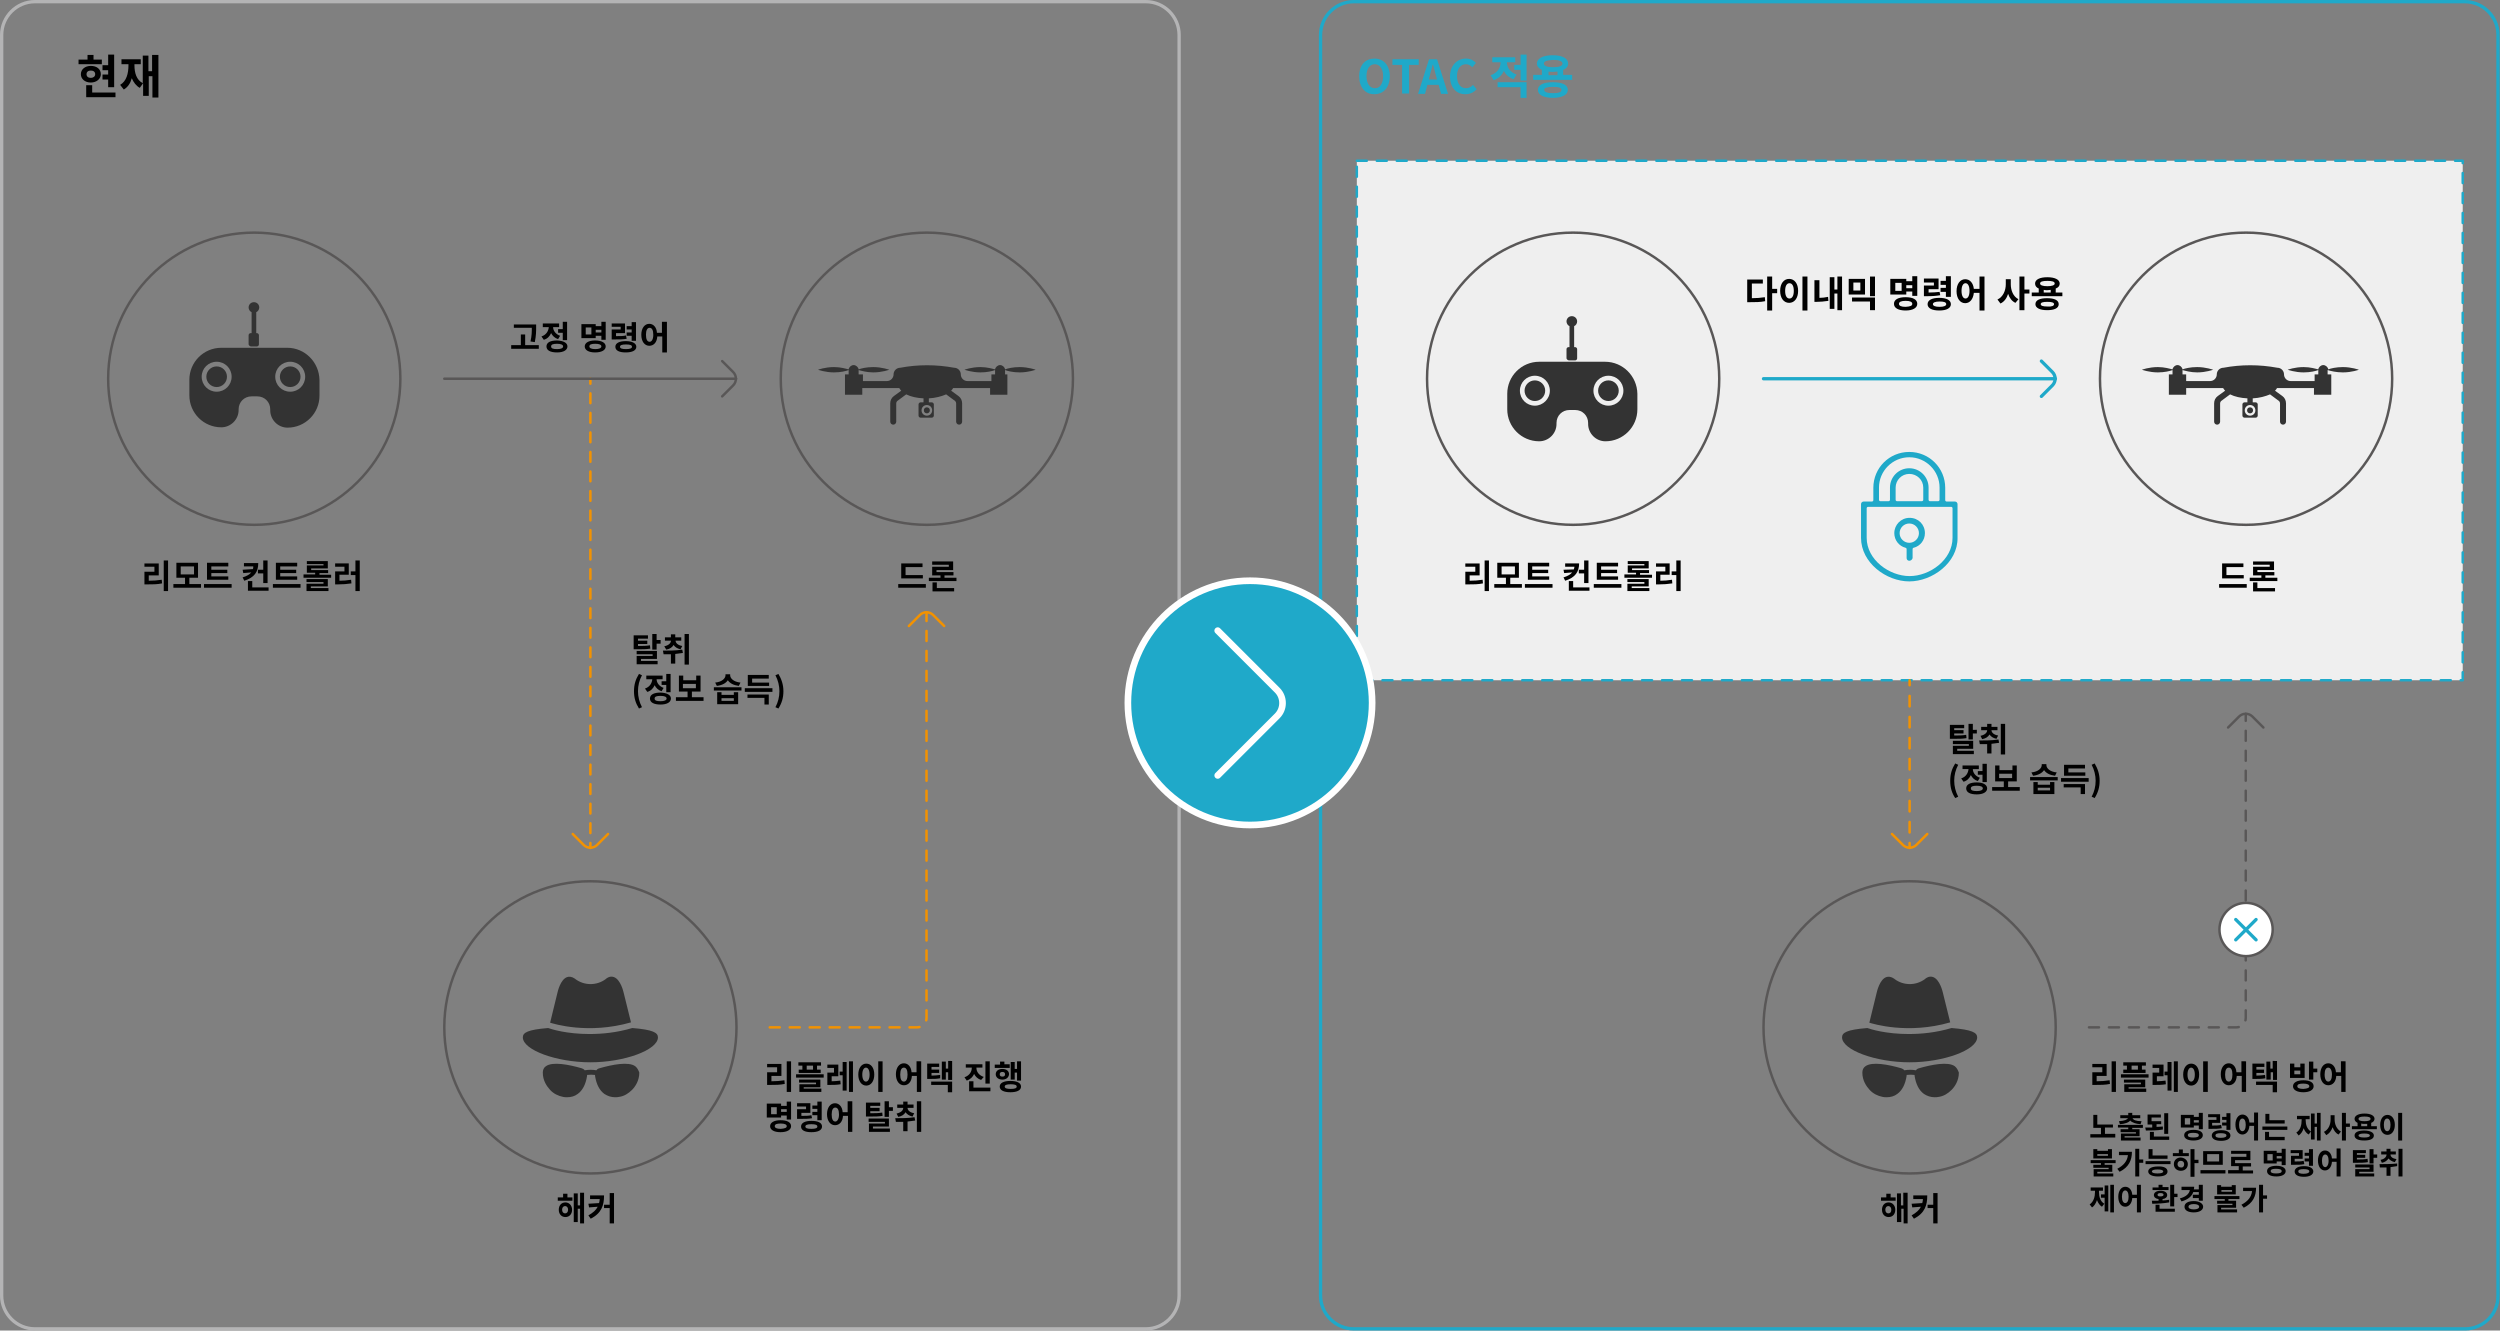 <?xml version="1.0" encoding="utf-8"?>
<!-- Generator: Adobe Illustrator 25.0.1, SVG Export Plug-In . SVG Version: 6.00 Build 0)  -->
<svg version="1.1" id="Layer_1" xmlns="http://www.w3.org/2000/svg" xmlns:xlink="http://www.w3.org/1999/xlink" x="0px" y="0px"
	 width="751.2px" height="399.8px" viewBox="0 0 751.2 399.8" style="enable-background:new 0 0 751.2 399.8;" xml:space="preserve"
	>
<rect x="0" y="0" width="751.2" height="399.8" fill="#808080" stroke="none"/>
<style type="text/css">
	
		.st0{fill:#EFEFEF;stroke:#1FA9C9;stroke-width:0.75;stroke-linecap:round;stroke-linejoin:round;stroke-miterlimit:10;stroke-dasharray:3;}
	.st1{fill:none;}
	.st2{fill:none;stroke:#F39200;stroke-width:0.75;stroke-linecap:round;stroke-linejoin:round;}
	.st3{fill:none;stroke:#F39200;stroke-width:0.75;stroke-linecap:round;stroke-linejoin:round;stroke-dasharray:2.936,2.936;}
	.st4{fill:none;stroke:#B4B4B5;stroke-linecap:round;stroke-linejoin:round;stroke-miterlimit:10;}
	.st5{fill:none;stroke:#1FA9C9;stroke-linecap:round;stroke-linejoin:round;stroke-miterlimit:10;}
	.st6{fill:none;stroke:#595757;stroke-width:0.75;stroke-linecap:round;stroke-linejoin:round;stroke-miterlimit:10;}
	.st7{fill:none;stroke:#F39200;stroke-width:0.75;stroke-linecap:round;stroke-linejoin:round;stroke-miterlimit:10;}
	
		.st8{fill:none;stroke:#F39200;stroke-width:0.75;stroke-linecap:round;stroke-linejoin:round;stroke-miterlimit:10;stroke-dasharray:3;}
	
		.st9{fill:none;stroke:#595757;stroke-width:0.75;stroke-linecap:round;stroke-linejoin:round;stroke-miterlimit:10;stroke-dasharray:3;}
	.st10{fill:none;stroke:#F39200;stroke-width:0.75;stroke-linecap:round;stroke-linejoin:round;stroke-dasharray:3.156,3.156;}
	.st11{fill:#FFFFFF;stroke:#595757;stroke-width:0.75;stroke-linecap:round;stroke-linejoin:round;stroke-miterlimit:10;}
	.st12{fill:#1FA9C9;stroke:#FFFFFF;stroke-width:2;stroke-linecap:round;stroke-linejoin:round;stroke-miterlimit:10;}
	.st13{fill:none;stroke:#FFFFFF;stroke-width:2;stroke-linecap:round;stroke-linejoin:round;stroke-miterlimit:10;}
	.st14{enable-background:new    ;}
	.st15{fill:#1FA9C9;}
	.st16{fill:#333333;}
</style>
<rect x="407.7" y="48.3" class="st0" width="332.3" height="156.1"/>
<g>
	<line class="st1" x1="282.5" y1="125.3" x2="284.5" y2="125.3"/>
</g>
<g>
	<g>
		<line class="st2" x1="177.4" y1="113.8" x2="177.4" y2="115.3"/>
		<line class="st3" x1="177.4" y1="118.2" x2="177.4" y2="251.8"/>
		<line class="st2" x1="177.4" y1="253.3" x2="177.4" y2="254.8"/>
	</g>
</g>
<path class="st4" d="M344.3,399.3H10.5c-5.5,0-10-4.5-10-10V10.5c0-5.5,4.5-10,10-10h333.8c5.5,0,10,4.5,10,10v378.8
	C354.3,394.8,349.8,399.3,344.3,399.3z"/>
<path class="st5" d="M740.7,399.3H406.8c-5.5,0-10-4.5-10-10V10.5c0-5.5,4.5-10,10-10h333.8c5.5,0,10,4.5,10,10v378.8
	C750.7,394.8,746.2,399.3,740.7,399.3z"/>
<circle class="st6" cx="76.4" cy="113.8" r="43.9"/>
<circle class="st6" cx="177.4" cy="308.7" r="43.9"/>
<circle class="st6" cx="278.5" cy="113.8" r="43.9"/>
<line class="st6" x1="133.5" y1="113.8" x2="221.2" y2="113.8"/>
<path class="st6" d="M217,108.5l3.3,3.3c1.1,1.1,1.1,2.9,0,4l-3.3,3.3"/>
<path class="st7" d="M182.7,250.6l-3.3,3.3c-1.1,1.1-2.9,1.1-4,0l-3.3-3.3"/>
<path class="st7" d="M273.1,188.1l3.3-3.3c1.1-1.1,2.9-1.1,4,0l3.3,3.3"/>
<path class="st8" d="M231.3,308.7h44.3c1.6,0,2.8-1.3,2.8-2.8V184"/>
<circle class="st6" cx="472.7" cy="113.8" r="43.9"/>
<circle class="st6" cx="573.8" cy="308.7" r="43.9"/>
<circle class="st6" cx="674.9" cy="113.8" r="43.9"/>
<line class="st5" x1="529.9" y1="113.8" x2="617.6" y2="113.8"/>
<path class="st5" d="M613.4,108.5l3.3,3.3c1.1,1.1,1.1,2.9,0,4l-3.3,3.3"/>
<path class="st7" d="M579.1,250.6l-3.3,3.3c-1.1,1.1-2.9,1.1-4,0l-3.3-3.3"/>
<path class="st6" d="M669.5,218.6l3.3-3.3c1.1-1.1,2.9-1.1,4,0l3.3,3.3"/>
<path class="st9" d="M627.7,308.7H672c1.6,0,2.8-1.3,2.8-2.8v-91.4"/>
<g>
	<g>
		<line class="st2" x1="573.8" y1="204.4" x2="573.8" y2="205.9"/>
		<line class="st10" x1="573.8" y1="209.1" x2="573.8" y2="251.7"/>
		<line class="st2" x1="573.8" y1="253.3" x2="573.8" y2="254.8"/>
	</g>
</g>
<circle class="st11" cx="674.9" cy="279.3" r="8"/>
<g>
	<line class="st5" x1="671.8" y1="276.3" x2="677.9" y2="282.4"/>
	<line class="st5" x1="671.8" y1="282.4" x2="677.9" y2="276.3"/>
</g>
<circle class="st12" cx="375.6" cy="211.2" r="36.7"/>
<path class="st13" d="M365.9,189.5l17.9,17.9c2.1,2.1,2.1,5.6,0,7.7L365.9,233"/>
<g>
	<g class="st14">
		<path d="M30.7,19.3h-7.1v-1.4h2.7v-1.4h1.8v1.4h2.5V19.3z M27.3,24.8c-1.8,0-3-1.1-3-2.5c0-1.5,1.3-2.5,3-2.5c1.8,0,3,1,3,2.5
			C30.3,23.7,29,24.8,27.3,24.8z M34.7,27.7v1.5h-8.8v-3.6h1.8v2.2H34.7z M27.3,23.4c0.7,0,1.3-0.4,1.3-1.1c0-0.7-0.5-1.1-1.3-1.1
			c-0.8,0-1.3,0.4-1.3,1.1C26,23,26.5,23.4,27.3,23.4z M32.5,23.9h-1.7v-1.5h1.7v-1.3h-1.7v-1.5h1.7v-3.2h1.8v9.8h-1.8V23.9z"/>
		<path d="M47.6,16.4v12.9h-1.8v-6.4h-1.1v5.9h-1.7V25l-1,1.4c-1.1-0.6-1.9-1.7-2.4-2.9c-0.4,1.5-1.2,2.7-2.4,3.4l-1.1-1.4
			c1.9-1.1,2.5-3.4,2.5-5.9v-0.3h-2.1v-1.5h5.8v1.5h-1.9v0.3c0,2.3,0.6,4.4,2.5,5.4v-8.3h1.7v4.7h1.1v-4.9H47.6z"/>
	</g>
</g>
<g>
	<g class="st14">
		<path class="st15" d="M408.4,22.9c0-3.4,1.9-5.3,4.6-5.3c2.7,0,4.6,2,4.6,5.3c0,3.4-1.9,5.4-4.6,5.4
			C410.3,28.4,408.4,26.3,408.4,22.9z M415.6,22.9c0-2.2-1-3.6-2.5-3.6c-1.5,0-2.5,1.3-2.5,3.6c0,2.2,1,3.6,2.5,3.6
			C414.6,26.6,415.6,25.1,415.6,22.9z"/>
		<path class="st15" d="M421.3,19.5h-2.9v-1.7h7.9v1.7h-2.9v8.6h-2.1V19.5z"/>
		<path class="st15" d="M432.3,25.5h-3.4l-0.7,2.7h-2.1l3.3-10.4h2.4l3.3,10.4H433L432.3,25.5z M431.8,23.9l-0.3-1.1
			c-0.3-1.1-0.6-2.3-0.9-3.4h-0.1c-0.3,1.1-0.6,2.3-0.9,3.4l-0.3,1.1H431.8z"/>
		<path class="st15" d="M435.7,23c0-3.4,2.2-5.4,4.8-5.4c1.3,0,2.4,0.6,3,1.3l-1.1,1.3c-0.5-0.5-1.1-0.9-1.9-0.9
			c-1.6,0-2.7,1.3-2.7,3.6c0,2.3,1.1,3.6,2.7,3.6c0.9,0,1.6-0.4,2.1-1l1.1,1.3c-0.9,1-2,1.5-3.3,1.5C437.8,28.4,435.7,26.5,435.7,23
			z"/>
		<path class="st15" d="M454.8,23.8c-1.4-0.5-2.4-1.4-2.9-2.5c-0.6,1.3-1.6,2.3-3.1,2.8l-0.9-1.5c2.1-0.7,3-2.3,3-3.9h-2.5v-1.5h6.9
			v1.5h-2.5c0,1.5,0.9,3,2.9,3.7L454.8,23.8z M449.9,24.7h8.8v4.7h-1.8v-3.2h-6.9V24.7z M458.7,16.5v7.7h-1.8V21h-1.9v-1.5h1.9v-3.1
			H458.7z"/>
		<path class="st15" d="M472.4,22.6V24h-11.7v-1.5h2.6V21c-0.9-0.4-1.5-1.1-1.5-1.9c0-1.5,1.8-2.5,4.7-2.5c2.9,0,4.7,0.9,4.7,2.5
			c0,0.8-0.5,1.5-1.5,1.9v1.5H472.4z M471.1,27c0,1.5-1.7,2.4-4.5,2.4c-2.8,0-4.5-0.9-4.5-2.4s1.7-2.3,4.5-2.3
			C469.4,24.7,471.1,25.5,471.1,27z M463.9,19.1c0,0.7,1,1.1,2.8,1.1c1.8,0,2.8-0.4,2.8-1.1c0-0.7-1-1.1-2.8-1.1
			C464.9,18.1,463.9,18.4,463.9,19.1z M469.2,27c0-0.7-0.9-0.9-2.6-0.9S464,26.4,464,27s0.9,1,2.6,1S469.2,27.7,469.2,27z
			 M465.3,22.6h2.7v-1.1c-0.4,0-0.9,0.1-1.3,0.1c-0.5,0-0.9,0-1.4-0.1V22.6z"/>
	</g>
</g>
<g>
	<g class="st14">
		<path d="M161.9,103.7v1.1h-8.3v-1.1h2.9v-3.2h1.3v3.2H161.9z M159.4,102.6c0.4-1.7,0.4-3,0.4-4.1h-5.4v-1h6.7v0.9
			c0,1.1,0,2.4-0.4,4.4L159.4,102.6z"/>
		<path d="M167.7,101.9c-1-0.3-1.7-1-2.1-1.8c-0.4,0.9-1.1,1.7-2.2,2l-0.7-1c1.5-0.5,2.1-1.7,2.2-2.8h-1.8v-1.1h4.9v1.1h-1.8
			c0,1,0.7,2.1,2.1,2.6L167.7,101.9z M170.5,104.1c0,1.1-1.2,1.8-3.1,1.8c-2,0-3.2-0.6-3.2-1.8s1.2-1.8,3.2-1.8
			C169.3,102.4,170.5,103,170.5,104.1z M169.2,104.1c0-0.5-0.6-0.8-1.8-0.8c-1.2,0-1.8,0.2-1.8,0.8s0.6,0.8,1.8,0.8
			C168.6,104.9,169.2,104.6,169.2,104.1z M169.1,98.9v-2.2h1.3v5.5h-1.3V100h-1.4v-1.1H169.1z"/>
		<path d="M179,101.6h-4.3v-4.2h4.3V98h1.7v-1.3h1.3v5.4h-1.3v-1.2H179V101.6z M182,104.1c0,1.1-1.2,1.8-3.2,1.8
			c-1.9,0-3.1-0.7-3.1-1.8c0-1.1,1.2-1.8,3.1-1.8C180.8,102.3,182,103,182,104.1z M177.7,98.4h-1.7v2.1h1.7V98.4z M180.7,104.1
			c0-0.5-0.6-0.8-1.8-0.8c-1.2,0-1.8,0.2-1.8,0.8c0,0.5,0.6,0.8,1.8,0.8C180,104.9,180.7,104.6,180.7,104.1z M179,99.1v0.8h1.7v-0.8
			H179z"/>
		<path d="M188.3,101.8c-1.1,0.2-2,0.2-3.8,0.2h-0.7V99h2.7v-0.8h-2.7v-1h4v2.9h-2.7v0.9c1.3,0,2.1,0,3-0.2L188.3,101.8z
			 M191.2,104.2c0,1.1-1.2,1.7-3.2,1.7s-3.1-0.6-3.1-1.7c0-1.1,1.2-1.7,3.1-1.7S191.2,103.1,191.2,104.2z M189.9,104.2
			c0-0.5-0.6-0.7-1.8-0.7c-1.2,0-1.8,0.2-1.8,0.7c0,0.5,0.6,0.7,1.8,0.7C189.2,104.9,189.9,104.7,189.9,104.2z M189.8,100.9h-1.5v-1
			h1.5V99h-1.5v-1h1.5v-1.2h1.3v5.6h-1.3V100.9z"/>
		<path d="M200.4,96.7v9.2H199v-4.8h-1.5c-0.1,1.8-1.1,2.8-2.4,2.8c-1.4,0-2.4-1.3-2.4-3.3c0-2,1-3.3,2.4-3.3c1.2,0,2.2,1,2.3,2.7
			h1.5v-3.3H200.4z M196.3,100.6c0-1.4-0.4-2.1-1.1-2.1c-0.7,0-1.1,0.7-1.1,2.1c0,1.4,0.4,2.1,1.1,2.1
			C195.8,102.7,196.3,102,196.3,100.6z"/>
	</g>
</g>
<g>
	<g class="st14">
		<path d="M635.6,340.8v1h-7.5v-1h3.2v-1.9h-2.3v-3.9h1.2v2.9h4.7v0.9h-2.4v1.9H635.6z"/>
		<path d="M640.7,338.8v0.5h2.2v2.1h-4.5v0.4h4.8v0.9h-5.9v-2.1h4.5v-0.4h-4.6v-0.9h2.3v-0.5h-3.1V338h7.5v0.9H640.7z M636.7,336.9
			c1.7-0.1,2.5-0.5,2.7-0.9h-2.3v-0.9h2.4v-0.7h1.2v0.7h2.4v0.9h-2.3c0.2,0.5,1,0.9,2.7,0.9l-0.3,0.9c-1.5-0.1-2.6-0.5-3.1-1.1
			c-0.5,0.6-1.6,1-3.1,1.1L636.7,336.9z"/>
		<path d="M649.9,339.4c-1.7,0.3-3.6,0.3-5.1,0.3l-0.2-0.9c0.7,0,1.4,0,2.1,0v-0.9h-1.4v-3h4v0.9h-2.8v1.1h2.9v0.9H648v0.8
			c0.6,0,1.3-0.1,1.9-0.1L649.9,339.4z M651.8,341.6v0.9h-5.8v-2.4h1.2v1.4H651.8z M651.5,340.7h-1.2v-6.2h1.2V340.7z"/>
		<path d="M659.2,338.8h-3.9V335h3.9v0.6h1.5v-1.2h1.2v4.9h-1.2v-1.1h-1.5V338.8z M661.9,341.1c0,1-1.1,1.6-2.8,1.6
			c-1.8,0-2.8-0.6-2.8-1.6c0-1,1.1-1.6,2.8-1.6C660.9,339.5,661.9,340.1,661.9,341.1z M658.1,336h-1.6v1.9h1.6V336z M660.7,341.1
			c0-0.5-0.6-0.7-1.7-0.7c-1.1,0-1.6,0.2-1.6,0.7c0,0.5,0.6,0.7,1.6,0.7C660.2,341.8,660.7,341.6,660.7,341.1z M659.2,336.6v0.7h1.5
			v-0.7H659.2z"/>
		<path d="M667.6,339c-1,0.2-1.8,0.2-3.4,0.2h-0.6v-2.7h2.4v-0.8h-2.5v-0.9h3.6v2.6h-2.4v0.8c1.2,0,1.9,0,2.7-0.2L667.6,339z
			 M670.2,341.2c0,1-1.1,1.6-2.8,1.6c-1.8,0-2.8-0.6-2.8-1.6c0-1,1.1-1.6,2.8-1.6C669.1,339.6,670.2,340.2,670.2,341.2z M669,341.2
			c0-0.5-0.6-0.7-1.7-0.7c-1.1,0-1.6,0.2-1.6,0.7c0,0.5,0.6,0.7,1.6,0.7C668.5,341.9,669,341.6,669,341.2z M669,338.2h-1.3v-0.9h1.3
			v-0.8h-1.3v-0.9h1.3v-1.1h1.2v5H669V338.2z"/>
		<path d="M678.5,334.4v8.3h-1.2v-4.4h-1.4c-0.1,1.6-1,2.6-2.1,2.6c-1.2,0-2.1-1.1-2.1-3c0-1.8,0.9-3,2.1-3c1.1,0,2,0.9,2.1,2.4h1.4
			v-3H678.5z M674.8,338c0-1.2-0.4-1.9-1-1.9c-0.6,0-1,0.7-1,1.9c0,1.2,0.4,1.9,1,1.9C674.4,339.9,674.8,339.2,674.8,338z"/>
		<path d="M687.3,338.5v1h-7.5v-1H687.3z M681.8,341.6h4.7v1h-5.9v-2.5h1.2V341.6z M686.5,337.6h-5.8v-2.9h1.2v1.9h4.6V337.6z"/>
		<path d="M697.3,334.4v8.3h-1.1v-4.1h-0.7v3.8h-1.1v-2.4l-0.7,0.9c-0.7-0.4-1.2-1.1-1.5-1.9c-0.3,1-0.8,1.7-1.5,2.2l-0.7-0.9
			c1.2-0.7,1.6-2.2,1.6-3.8v-0.2h-1.4v-1h3.8v1h-1.2v0.2c0,1.4,0.4,2.8,1.6,3.5v-5.4h1.1v3h0.7v-3.2H697.3z"/>
		<path d="M701.5,336.3c0,1.5,0.6,3,1.9,3.7l-0.7,0.9c-0.9-0.4-1.4-1.2-1.8-2.2c-0.4,1.1-1,1.9-1.9,2.4l-0.7-1c1.4-0.7,2-2.2,2-3.8
			v-1.2h1.2V336.3z M706.1,338.6h-1.2v4.1h-1.2v-8.3h1.2v3.2h1.2V338.6z"/>
		<path d="M714.2,338.4v0.9h-7.5v-0.9h1.7v-1c-0.6-0.3-0.9-0.7-0.9-1.2c0-1,1.2-1.6,3-1.6c1.8,0,3,0.6,3,1.6c0,0.5-0.4,1-1,1.2v1
			H714.2z M713.3,341.2c0,1-1.1,1.5-2.9,1.5c-1.8,0-2.9-0.5-2.9-1.5c0-1,1.1-1.5,2.9-1.5C712.2,339.7,713.3,340.3,713.3,341.2z
			 M708.7,336.2c0,0.5,0.6,0.7,1.8,0.7c1.1,0,1.8-0.2,1.8-0.7c0-0.5-0.6-0.7-1.8-0.7C709.3,335.5,708.7,335.7,708.7,336.2z
			 M712.1,341.2c0-0.4-0.6-0.6-1.7-0.6s-1.7,0.2-1.7,0.6c0,0.4,0.6,0.6,1.7,0.6S712.1,341.6,712.1,341.2z M709.6,338.4h1.7v-0.7
			c-0.3,0-0.5,0-0.9,0c-0.3,0-0.6,0-0.9-0.1V338.4z"/>
		<path d="M719.6,338c0,1.8-0.9,3-2.2,3c-1.3,0-2.2-1.1-2.2-3c0-1.8,0.9-3,2.2-3C718.6,335,719.6,336.1,719.6,338z M716.3,338
			c0,1.2,0.4,1.9,1,1.9s1-0.7,1-1.9c0-1.2-0.4-1.9-1-1.9S716.3,336.7,716.3,338z M721.8,334.4v8.3h-1.2v-8.3H721.8z"/>
	</g>
	<g class="st14">
		<path d="M632.4,349.5v0.5h2.3v2.1h-4.5v0.5h4.8v0.9h-5.9v-2.2h4.5v-0.4h-4.6V350h2.3v-0.5h-3.1v-0.9h7.5v0.9H632.4z M634.6,348.1
			H629v-2.8h1.2v0.5h3.2v-0.5h1.2V348.1z M633.4,346.8h-3.2v0.5h3.2V346.8z"/>
		<path d="M640.6,346.1c0,2.5-0.9,4.6-3.7,6l-0.7-0.9c1.9-1,3-2.3,3.2-4.1h-2.7v-1H640.6z M644,349.4h-1.2v4.1h-1.2v-8.3h1.2v3.2
			h1.2V349.4z"/>
		<path d="M652.2,348.9v0.9h-7.5v-0.9H652.2z M651.3,352c0,1-1.1,1.5-2.9,1.5c-1.8,0-2.9-0.6-2.9-1.5s1.1-1.5,2.9-1.5
			C650.2,350.4,651.3,351,651.3,352z M651.3,348.2h-5.7v-2.9h1.2v1.9h4.5V348.2z M650,352c0-0.4-0.6-0.6-1.7-0.6s-1.7,0.2-1.7,0.6
			c0,0.4,0.6,0.6,1.7,0.6S650,352.4,650,352z"/>
		<path d="M655.9,346.5h1.8v0.9h-4.8v-0.9h1.8v-1.1h1.2V346.5z M657.4,349.8c0,1.2-0.9,2-2.1,2c-1.2,0-2.1-0.8-2.1-2
			c0-1.2,0.9-2,2.1-2C656.5,347.9,657.4,348.7,657.4,349.8z M656.3,349.8c0-0.6-0.4-1-1-1c-0.6,0-1,0.4-1,1c0,0.6,0.4,1,1,1
			C655.9,350.9,656.3,350.5,656.3,349.8z M660.6,349.5h-1.2v4.1h-1.2v-8.3h1.2v3.2h1.2V349.5z"/>
		<path d="M668.7,351.6v1h-7.5v-1H668.7z M667.9,345.9v4.1H662v-4.1H667.9z M663.2,346.8v2.2h3.6v-2.2H663.2z"/>
		<path d="M677,351.6v1h-7.5v-1h3.2v-1.2h-2.3v-2.8h4.6v-0.9h-4.6v-0.9h5.8v2.8h-4.6v0.9h4.8v1h-2.5v1.2H677z"/>
		<path d="M684.1,349.6h-3.9v-3.8h3.9v0.6h1.5v-1.2h1.2v4.9h-1.2V349h-1.5V349.6z M686.8,351.9c0,1-1.1,1.6-2.8,1.6
			c-1.8,0-2.8-0.6-2.8-1.6c0-1,1.1-1.6,2.8-1.6C685.7,350.3,686.8,350.9,686.8,351.9z M682.9,346.8h-1.6v1.9h1.6V346.8z
			 M685.6,351.9c0-0.5-0.6-0.7-1.7-0.7c-1.1,0-1.6,0.2-1.6,0.7c0,0.5,0.6,0.7,1.6,0.7C685,352.6,685.6,352.4,685.6,351.9z
			 M684.1,347.4v0.7h1.5v-0.7H684.1z"/>
		<path d="M692.4,349.8c-1,0.2-1.8,0.2-3.4,0.2h-0.6v-2.7h2.4v-0.8h-2.5v-0.9h3.6v2.6h-2.4v0.8c1.2,0,1.9,0,2.7-0.2L692.4,349.8z
			 M695.1,352c0,1-1.1,1.6-2.8,1.6c-1.8,0-2.8-0.6-2.8-1.6c0-1,1.1-1.6,2.8-1.6C694,350.4,695.1,351,695.1,352z M693.9,352
			c0-0.5-0.6-0.7-1.7-0.7c-1.1,0-1.6,0.2-1.6,0.7c0,0.5,0.6,0.7,1.6,0.7C693.3,352.7,693.9,352.4,693.9,352z M693.8,349h-1.3v-0.9
			h1.3v-0.8h-1.3v-0.9h1.3v-1.1h1.2v5h-1.2V349z"/>
		<path d="M703.3,345.2v8.3h-1.2v-4.4h-1.4c-0.1,1.6-1,2.6-2.1,2.6c-1.2,0-2.1-1.1-2.1-3c0-1.8,0.9-3,2.1-3c1.1,0,2,0.9,2.1,2.4h1.4
			v-3H703.3z M699.7,348.8c0-1.2-0.4-1.9-1-1.9c-0.6,0-1,0.7-1,1.9c0,1.2,0.4,1.9,1,1.9C699.2,350.7,699.7,350,699.7,348.8z"/>
		<path d="M711.5,349.2c-1.1,0.2-2.1,0.2-3.8,0.2H707v-3.8h3.9v0.9h-2.7v0.5h2.5v0.9h-2.5v0.5c1.4,0,2.2,0,3.2-0.2L711.5,349.2z
			 M708.9,352.6h4.5v0.9h-5.7v-2.2h4.3v-0.5h-4.3v-0.9h5.5v2.2h-4.3V352.6z M714.3,346.9v1h-1.1v1.7H712v-4.3h1.2v1.6H714.3z"/>
		<path d="M720.3,350.4c-0.7,0.1-1.4,0.2-2,0.3v2.6h-1.2v-2.5c-0.7,0-1.4,0-2,0l-0.1-1c1.5,0,3.5,0,5.3-0.2L720.3,350.4z
			 M715.3,348.5c1.2-0.2,1.8-0.9,1.8-1.6h-1.6v-0.9h1.6v-0.8h1.2v0.8h1.6v0.9h-1.6c0,0.7,0.6,1.2,1.8,1.4l-0.5,0.9
			c-0.9-0.2-1.5-0.6-1.9-1.1c-0.4,0.6-1,1.1-2,1.3L715.3,348.5z M721.9,345.2v8.3h-1.2v-8.3H721.9z"/>
	</g>
	<g class="st14">
		<path d="M630.7,358.2c0,1.4,0.4,2.8,1.6,3.5l-0.7,0.9c-0.7-0.4-1.2-1.2-1.5-2c-0.3,0.9-0.8,1.8-1.5,2.2l-0.7-0.9
			c1.2-0.8,1.6-2.3,1.6-3.7v-0.4h-1.3v-1h3.7v1h-1.2V358.2z M632.4,356.2h1.1v7.8h-1.1v-4.1h-1.1v-1h1.1V356.2z M635.2,356v8.3h-1.1
			V356H635.2z"/>
		<path d="M643.3,356v8.3h-1.2V360h-1.4c-0.1,1.6-1,2.6-2.1,2.6c-1.2,0-2.1-1.1-2.1-3c0-1.8,0.9-3,2.1-3c1.1,0,2,0.9,2.1,2.4h1.4v-3
			H643.3z M639.6,359.6c0-1.2-0.4-1.9-1-1.9c-0.6,0-1,0.7-1,1.9c0,1.2,0.4,1.9,1,1.9C639.2,361.5,639.6,360.8,639.6,359.6z"/>
		<path d="M651.8,361.3c-1.7,0.3-3.7,0.4-5.1,0.4l-0.1-0.9c0.6,0,1.3,0,2,0v-0.5c-0.9-0.1-1.4-0.6-1.4-1.2c0-0.8,0.8-1.3,2-1.3
			c1.2,0,2,0.5,2,1.3c0,0.6-0.5,1.1-1.4,1.2v0.4c0.7,0,1.3-0.1,2-0.2L651.8,361.3z M651.5,357.6h-4.7v-0.8h1.8V356h1.2v0.7h1.8
			V357.6z M648.9,363.2h4.6v0.9h-5.8v-2.1h1.2V363.2z M649.2,359.5c0.6,0,0.9-0.2,0.9-0.5c0-0.3-0.3-0.5-0.9-0.5
			c-0.6,0-0.9,0.2-0.9,0.5C648.3,359.4,648.6,359.5,649.2,359.5z M654.3,358.7v1h-1v2.8h-1.2V356h1.2v2.7H654.3z"/>
		<path d="M659,358.3c-0.5,1.3-1.7,2.2-3.5,2.7l-0.5-0.9c1.9-0.5,2.8-1.4,3-2.5h-2.5v-1h3.8c0,0.3,0,0.5-0.1,0.8h1.5V356h1.2v4.8
			h-1.2V360h-1.8v-1h1.8v-0.8H659z M662,362.6c0,1-1.1,1.7-2.8,1.7c-1.7,0-2.8-0.6-2.8-1.7s1.1-1.7,2.8-1.7
			C660.8,360.9,662,361.6,662,362.6z M660.8,362.6c0-0.5-0.6-0.8-1.6-0.8c-1,0-1.6,0.3-1.6,0.8s0.6,0.8,1.6,0.8
			C660.2,363.4,660.8,363.1,660.8,362.6z"/>
		<path d="M669.6,360.3v0.5h2.3v2.1h-4.5v0.5h4.8v0.9h-5.9v-2.2h4.5v-0.4h-4.6v-0.9h2.3v-0.5h-3.1v-0.9h7.5v0.9H669.6z M671.8,358.9
			h-5.6v-2.8h1.2v0.5h3.2v-0.5h1.2V358.9z M670.7,357.6h-3.2v0.5h3.2V357.6z"/>
		<path d="M677.9,356.9c0,2.5-0.9,4.6-3.7,6l-0.7-0.9c1.9-1,3-2.3,3.2-4.1h-2.7v-1H677.9z M681.2,360.2h-1.2v4.1h-1.2V356h1.2v3.2
			h1.2V360.2z"/>
	</g>
</g>
<g>
	<g class="st14">
		<path d="M526.4,89.6c1.4,0,2.6-0.1,3.9-0.3l0.1,1.2c-1.5,0.3-2.9,0.3-4.7,0.3H525v-6.8h4.7v1.2h-3.3V89.6z M534,88.1h-1.5v5.2
			h-1.5V83.1h1.5v3.7h1.5V88.1z"/>
		<path d="M540.3,87.4c0,2.2-1.1,3.6-2.7,3.6s-2.7-1.4-2.7-3.6c0-2.2,1.1-3.6,2.7-3.6S540.3,85.2,540.3,87.4z M536.4,87.4
			c0,1.5,0.5,2.3,1.3,2.3s1.3-0.8,1.3-2.3c0-1.5-0.5-2.3-1.3-2.3S536.4,85.9,536.4,87.4z M543.1,83.1v10.2h-1.5V83.1H543.1z"/>
		<path d="M546.7,89.5c0.8,0,1.7-0.1,2.6-0.3l0.1,1.2c-1.3,0.2-2.5,0.3-3.5,0.3h-0.7v-6.5h1.5V89.5z M553.5,83.1v10.1h-1.4v-5h-0.9
			v4.6h-1.4v-9.5h1.4V87h0.9v-3.9H553.5z"/>
		<path d="M560.4,83.8v4.7h-4.9v-4.7H560.4z M563.4,89.5v3.7h-1.5v-2.6h-5.4v-1.2H563.4z M556.9,84.9v2.4h2.1v-2.4H556.9z
			 M563.4,83.1v5.9h-1.5v-5.9H563.4z"/>
		<path d="M572.8,88.5H568v-4.7h4.8v0.7h1.8v-1.5h1.5v5.9h-1.5v-1.3h-1.8V88.5z M576.1,91.3c0,1.2-1.3,2-3.5,2c-2.1,0-3.5-0.7-3.5-2
			s1.3-2,3.5-2C574.8,89.3,576.1,90,576.1,91.3z M571.4,85h-1.9v2.4h1.9V85z M574.6,91.3c0-0.6-0.7-0.9-2-0.9c-1.3,0-2,0.3-2,0.9
			s0.7,0.9,2,0.9C574,92.1,574.6,91.9,574.6,91.3z M572.8,85.7v0.9h1.8v-0.9H572.8z"/>
		<path d="M583,88.7c-1.2,0.2-2.2,0.3-4.1,0.3h-0.8v-3.2h3v-0.9h-3v-1.2h4.4v3.2h-3v1c1.5,0,2.3-0.1,3.3-0.2L583,88.7z M586.2,91.4
			c0,1.2-1.3,1.9-3.5,1.9s-3.5-0.7-3.5-1.9c0-1.2,1.3-1.9,3.5-1.9S586.2,90.2,586.2,91.4z M584.8,91.4c0-0.6-0.7-0.8-2-0.8
			s-2,0.3-2,0.8c0,0.5,0.7,0.8,2,0.8S584.8,91.9,584.8,91.4z M584.7,87.7h-1.6v-1.2h1.6v-0.9h-1.6v-1.2h1.6v-1.4h1.5v6.2h-1.5V87.7z
			"/>
		<path d="M596.3,83.1v10.2h-1.5v-5.3h-1.7c-0.2,1.9-1.2,3.1-2.6,3.1c-1.5,0-2.6-1.4-2.6-3.6c0-2.2,1.1-3.6,2.6-3.6
			c1.4,0,2.4,1.1,2.6,2.9h1.7v-3.7H596.3z M591.8,87.4c0-1.5-0.5-2.3-1.2-2.3c-0.7,0-1.2,0.8-1.2,2.3c0,1.5,0.5,2.3,1.2,2.3
			C591.3,89.7,591.8,88.9,591.8,87.4z"/>
		<path d="M604.2,85.4c0,1.8,0.7,3.7,2.3,4.5l-0.9,1.1c-1.1-0.5-1.8-1.5-2.2-2.7c-0.4,1.3-1.2,2.4-2.3,2.9l-0.9-1.2
			c1.7-0.8,2.5-2.7,2.5-4.6v-1.5h1.5V85.4z M609.8,88.2h-1.5v5h-1.5V83.1h1.5V87h1.5V88.2z"/>
		<path d="M619.7,87.9v1.1h-9.2v-1.1h2.1v-1.2c-0.7-0.3-1.1-0.8-1.1-1.5c0-1.2,1.4-1.9,3.7-1.9c2.2,0,3.7,0.7,3.7,1.9
			c0,0.7-0.4,1.2-1.2,1.5v1.2H619.7z M618.6,91.4c0,1.2-1.3,1.8-3.5,1.8s-3.5-0.7-3.5-1.8c0-1.2,1.3-1.8,3.5-1.8
			S618.6,90.2,618.6,91.4z M613,85.2c0,0.5,0.8,0.8,2.2,0.8c1.4,0,2.2-0.3,2.2-0.8c0-0.6-0.8-0.8-2.2-0.8
			C613.8,84.4,613,84.6,613,85.2z M617.2,91.4c0-0.5-0.7-0.7-2-0.7c-1.4,0-2,0.2-2,0.7c0,0.5,0.7,0.7,2,0.7
			C616.5,92.2,617.2,91.9,617.2,91.4z M614.1,87.9h2.1v-0.8c-0.3,0-0.7,0.1-1,0.1c-0.4,0-0.7,0-1.1-0.1V87.9z"/>
	</g>
</g>
<g>
	<g class="st14">
		<path d="M170.5,359.8h1.5v1h-4.4v-1h1.6v-1.1h1.3V359.8z M171.9,363.5c0,1.3-0.8,2.2-2,2.2c-1.2,0-2-0.9-2-2.2
			c0-1.3,0.8-2.2,2-2.2C171,361.3,171.9,362.2,171.9,363.5z M170.7,363.5c0-0.7-0.4-1.1-0.9-1.1c-0.5,0-0.9,0.4-0.9,1.1
			s0.4,1.1,0.9,1.1C170.3,364.6,170.7,364.2,170.7,363.5z M175.5,358.4v9.2h-1.2v-4.4h-0.7v4h-1.2v-8.6h1.2v3.6h0.7v-3.8H175.5z"/>
		<path d="M181.5,359.3c0,2.8-0.7,5.2-4,6.9l-0.7-1c1.4-0.8,2.3-1.6,2.8-2.6l-2.6,0.2l-0.2-1.1l3.2-0.2c0.1-0.4,0.2-0.8,0.2-1.2
			h-2.9v-1.1H181.5z M184.5,358.4v9.2h-1.3V363h-1.7V362h1.7v-3.5H184.5z"/>
	</g>
</g>
<g>
	<g class="st14">
		<path d="M568.1,359.8h1.5v1h-4.4v-1h1.6v-1.1h1.3V359.8z M569.5,363.5c0,1.3-0.8,2.2-2,2.2c-1.2,0-2-0.9-2-2.2
			c0-1.3,0.8-2.2,2-2.2C568.6,361.3,569.5,362.2,569.5,363.5z M568.3,363.5c0-0.7-0.4-1.1-0.9-1.1c-0.5,0-0.9,0.4-0.9,1.1
			s0.4,1.1,0.9,1.1C568,364.6,568.3,364.2,568.3,363.5z M573.2,358.4v9.2h-1.2v-4.4h-0.7v4H570v-8.6h1.2v3.6h0.7v-3.8H573.2z"/>
		<path d="M579.1,359.3c0,2.8-0.7,5.2-4,6.9l-0.7-1c1.4-0.8,2.3-1.6,2.8-2.6l-2.6,0.2l-0.2-1.1l3.2-0.2c0.1-0.4,0.2-0.8,0.2-1.2
			h-2.9v-1.1H579.1z M582.2,358.4v9.2h-1.3V363h-1.7V362h1.7v-3.5H582.2z"/>
	</g>
</g>
<g>
	<g class="st14">
		<path d="M231.8,324.9c1.4,0,2.6-0.1,3.9-0.3l0.1,1.1c-1.5,0.3-2.8,0.3-4.5,0.3h-0.8v-3.8h3v-1.5h-3v-1h4.3v3.6h-3V324.9z
			 M237.7,318.9v9.2h-1.3v-9.2H237.7z"/>
		<path d="M247.5,322.8v1h-8.3v-1H247.5z M241.1,320.2h-1.2v-1h6.8v1h-1.2v1.2h1.1v1H240v-1h1.1V320.2z M241.5,327.1h5.3v1h-6.6
			v-2.3h5v-0.5h-5.1v-0.9h6.4v2.3h-5V327.1z M244.3,320.2h-1.9v1.2h1.9V320.2z"/>
		<path d="M249.9,324.9c0.9,0,1.7-0.1,2.6-0.2l0.1,1.1c-1.2,0.2-2.2,0.2-3.4,0.2h-0.6v-3.7h2v-1.4h-2v-1h3.3v3.5h-2V324.9z
			 M253.2,319.1h1.2v8.6h-1.2v-4.6h-0.9v-1.1h0.9V319.1z M256.3,318.9v9.2h-1.2v-9.2H256.3z"/>
		<path d="M262.7,322.9c0,2-1,3.3-2.4,3.3s-2.4-1.3-2.4-3.3c0-2,1-3.3,2.4-3.3S262.7,320.8,262.7,322.9z M259.1,322.9
			c0,1.4,0.5,2.1,1.1,2.1s1.1-0.7,1.1-2.1c0-1.4-0.5-2.1-1.1-2.1S259.1,321.5,259.1,322.9z M265.2,318.9v9.2h-1.3v-9.2H265.2z"/>
		<path d="M276.8,318.9v9.2h-1.3v-4.8H274c-0.1,1.8-1.1,2.8-2.4,2.8c-1.4,0-2.4-1.3-2.4-3.3c0-2,1-3.3,2.4-3.3c1.2,0,2.2,1,2.3,2.7
			h1.5v-3.3H276.8z M272.7,322.9c0-1.4-0.4-2.1-1.1-2.1c-0.7,0-1.1,0.7-1.1,2.1c0,1.4,0.4,2.1,1.1,2.1
			C272.3,325,272.7,324.2,272.7,322.9z"/>
		<path d="M282.5,324c-1,0.2-1.9,0.2-3.3,0.2h-0.6v-4.6h3.6v1h-2.3v0.8h2.3v1h-2.3v0.8c1,0,1.7-0.1,2.6-0.2L282.5,324z M279.8,325
			h6.3v3.2h-1.3V326h-5V325z M286.1,318.9v5.6h-1.2v-2.3h-0.7v2.2h-1.2v-5.4h1.2v2.1h0.7v-2.3H286.1z"/>
		<path d="M294.8,324.5c-1-0.3-1.7-1-2.1-1.8c-0.4,0.9-1.1,1.6-2.2,2l-0.7-1c1.5-0.5,2.2-1.7,2.2-2.8v-0.1h-1.8v-1h5v1h-1.8v0.1
			c0,1.1,0.7,2.2,2.2,2.7L294.8,324.5z M297.6,326.9v1h-6.4v-3h1.3v1.9H297.6z M297.4,325.6h-1.3v-6.7h1.3V325.6z"/>
		<path d="M303.4,320.9h-4.5v-1h1.6V319h1.3v0.8h1.6V320.9z M301.2,324.4c-1.2,0-2-0.7-2-1.6c0-1,0.8-1.6,2-1.6c1.2,0,2,0.6,2,1.6
			C303.1,323.8,302.3,324.4,301.2,324.4z M301.2,323.5c0.5,0,0.8-0.2,0.8-0.7s-0.3-0.7-0.8-0.7s-0.8,0.2-0.8,0.7
			S300.7,323.5,301.2,323.5z M306.8,326.5c0,1.1-1.2,1.7-3.2,1.7s-3.2-0.6-3.2-1.7s1.2-1.7,3.2-1.7S306.8,325.4,306.8,326.5z
			 M305.5,326.5c0-0.5-0.6-0.7-1.8-0.7s-1.8,0.2-1.8,0.7s0.6,0.7,1.8,0.7S305.5,327,305.5,326.5z M304.9,324.4h-1.2v-5.3h1.2v2.1
			h0.7v-2.3h1.2v5.8h-1.2v-2.4h-0.7V324.4z"/>
	</g>
	<g class="st14">
		<path d="M234.7,335.8h-4.3v-4.2h4.3v0.7h1.7v-1.3h1.3v5.4h-1.3v-1.2h-1.7V335.8z M237.7,338.4c0,1.1-1.2,1.8-3.2,1.8
			c-1.9,0-3.1-0.7-3.1-1.8c0-1.1,1.2-1.8,3.1-1.8C236.5,336.6,237.7,337.2,237.7,338.4z M233.4,332.7h-1.7v2.1h1.7V332.7z
			 M236.4,338.4c0-0.5-0.6-0.8-1.8-0.8c-1.2,0-1.8,0.2-1.8,0.8c0,0.5,0.6,0.8,1.8,0.8C235.8,339.1,236.4,338.9,236.4,338.4z
			 M234.7,333.3v0.8h1.7v-0.8H234.7z"/>
		<path d="M244,336c-1.1,0.2-2,0.2-3.8,0.2h-0.7v-2.9h2.7v-0.8h-2.7v-1h4v2.9h-2.7v0.9c1.3,0,2.1,0,3-0.2L244,336z M247,338.5
			c0,1.1-1.2,1.7-3.2,1.7s-3.1-0.6-3.1-1.7c0-1.1,1.2-1.7,3.1-1.7S247,337.3,247,338.5z M245.6,338.5c0-0.5-0.6-0.7-1.8-0.7
			c-1.2,0-1.8,0.2-1.8,0.7c0,0.5,0.6,0.7,1.8,0.7C245,339.2,245.6,339,245.6,338.5z M245.6,335.1h-1.5v-1h1.5v-0.9h-1.5v-1h1.5v-1.2
			h1.3v5.6h-1.3V335.1z"/>
		<path d="M256.1,330.9v9.2h-1.3v-4.8h-1.5c-0.1,1.8-1.1,2.8-2.4,2.8c-1.4,0-2.4-1.3-2.4-3.3c0-2,1-3.3,2.4-3.3c1.2,0,2.2,1,2.3,2.7
			h1.5v-3.3H256.1z M252.1,334.9c0-1.4-0.4-2.1-1.1-2.1c-0.7,0-1.1,0.7-1.1,2.1c0,1.4,0.4,2.1,1.1,2.1
			C251.6,337,252.1,336.2,252.1,334.9z"/>
		<path d="M265.2,335.3c-1.2,0.2-2.3,0.2-4.2,0.2h-0.8v-4.2h4.3v1h-3v0.6h2.8v1h-2.8v0.6c1.5,0,2.5,0,3.6-0.2L265.2,335.3z
			 M262.4,339.1h5v1h-6.3v-2.5h4.8v-0.5H261v-1h6.1v2.4h-4.8V339.1z M268.3,332.7v1.1h-1.2v1.8h-1.3v-4.7h1.3v1.8H268.3z"/>
		<path d="M275,336.7c-0.7,0.1-1.5,0.2-2.3,0.3v2.9h-1.3v-2.8c-0.8,0-1.5,0-2.2,0l-0.2-1.1c1.7,0,3.9,0,5.8-0.3L275,336.7z
			 M269.4,334.6c1.4-0.3,2-1,2-1.7h-1.8v-1h1.8V331h1.3v0.9h1.8v1h-1.8c0,0.7,0.7,1.4,2,1.6l-0.5,1c-1-0.2-1.7-0.7-2.1-1.3
			c-0.4,0.7-1.1,1.2-2.2,1.4L269.4,334.6z M276.8,330.9v9.2h-1.3v-9.2H276.8z"/>
	</g>
</g>
<g>
	<g class="st14">
		<path d="M630,324.9c1.4,0,2.6-0.1,3.9-0.3l0.1,1.1c-1.5,0.3-2.8,0.3-4.5,0.3h-0.8v-3.8h3v-1.5h-3v-1h4.3v3.6h-3V324.9z
			 M635.8,318.9v9.2h-1.3v-9.2H635.8z"/>
		<path d="M645.6,322.8v1h-8.3v-1H645.6z M639.2,320.2h-1.2v-1h6.8v1h-1.2v1.2h1.1v1h-6.7v-1h1.1V320.2z M639.6,327.1h5.3v1h-6.6
			v-2.3h5v-0.5h-5.1v-0.9h6.4v2.3h-5V327.1z M642.4,320.2h-1.9v1.2h1.9V320.2z"/>
		<path d="M648.1,324.9c0.9,0,1.7-0.1,2.6-0.2l0.1,1.1c-1.2,0.2-2.2,0.2-3.4,0.2h-0.6v-3.7h2v-1.4h-2v-1h3.3v3.5h-2V324.9z
			 M651.3,319.1h1.2v8.6h-1.2v-4.6h-0.9v-1.1h0.9V319.1z M654.4,318.9v9.2h-1.2v-9.2H654.4z"/>
		<path d="M660.8,322.9c0,2-1,3.3-2.4,3.3c-1.4,0-2.4-1.3-2.4-3.3c0-2,1-3.3,2.4-3.3C659.8,319.6,660.8,320.8,660.8,322.9z
			 M657.3,322.9c0,1.4,0.5,2.1,1.1,2.1s1.1-0.7,1.1-2.1c0-1.4-0.5-2.1-1.1-2.1S657.3,321.5,657.3,322.9z M663.4,318.9v9.2H662v-9.2
			H663.4z"/>
		<path d="M674.9,318.9v9.2h-1.3v-4.8h-1.5c-0.1,1.8-1.1,2.8-2.4,2.8c-1.4,0-2.4-1.3-2.4-3.3c0-2,1-3.3,2.4-3.3c1.2,0,2.2,1,2.3,2.7
			h1.5v-3.3H674.9z M670.8,322.9c0-1.4-0.4-2.1-1.1-2.1c-0.7,0-1.1,0.7-1.1,2.1c0,1.4,0.4,2.1,1.1,2.1
			C670.4,325,670.8,324.2,670.8,322.9z"/>
		<path d="M680.7,324c-1,0.2-1.9,0.2-3.3,0.2h-0.6v-4.6h3.6v1H678v0.8h2.3v1H678v0.8c1,0,1.7-0.1,2.6-0.2L680.7,324z M677.9,325h6.3
			v3.2h-1.3V326h-5V325z M684.2,318.9v5.6H683v-2.3h-0.7v2.2H681v-5.4h1.2v2.1h0.7v-2.3H684.2z"/>
		<path d="M692.5,323.9h-4.4v-4.3h1.3v1.1h1.8v-1.1h1.3V323.9z M695.2,326.4c0,1.1-1.2,1.8-3.1,1.8c-1.9,0-3.1-0.7-3.1-1.8
			c0-1.1,1.2-1.8,3.1-1.8C694,324.6,695.2,325.2,695.2,326.4z M691.2,321.7h-1.8v1.1h1.8V321.7z M693.9,326.4c0-0.5-0.6-0.8-1.8-0.8
			c-1.2,0-1.8,0.2-1.8,0.8c0,0.5,0.6,0.8,1.8,0.8C693.3,327.1,693.9,326.9,693.9,326.4z M696.3,321.1v1.1h-1.2v2.2h-1.3V319h1.3v2.1
			H696.3z"/>
		<path d="M704.8,318.9v9.2h-1.3v-4.8h-1.5c-0.1,1.8-1.1,2.8-2.4,2.8c-1.4,0-2.4-1.3-2.4-3.3c0-2,1-3.3,2.4-3.3c1.2,0,2.2,1,2.3,2.7
			h1.5v-3.3H704.8z M700.7,322.9c0-1.4-0.5-2.1-1.1-2.1c-0.7,0-1.1,0.7-1.1,2.1c0,1.4,0.5,2.1,1.1,2.1
			C700.3,325,700.7,324.2,700.7,322.9z"/>
	</g>
</g>
<g>
	<g class="st14">
		<path d="M195.4,194.9c-1.2,0.2-2.3,0.2-4.2,0.2h-0.8v-4.2h4.3v1h-3v0.6h2.8v1h-2.8v0.6c1.5,0,2.5,0,3.6-0.2L195.4,194.9z
			 M192.6,198.6h5v1h-6.3v-2.5h4.8v-0.5h-4.8v-1h6.1v2.4h-4.8V198.6z M198.5,192.3v1.1h-1.2v1.8H196v-4.7h1.3v1.8H198.5z"/>
		<path d="M205.2,196.2c-0.7,0.1-1.5,0.2-2.3,0.3v2.9h-1.3v-2.8c-0.8,0-1.5,0-2.2,0l-0.2-1.1c1.7,0,3.9,0,5.8-0.3L205.2,196.2z
			 M199.6,194.2c1.4-0.3,2-1,2-1.7h-1.8v-1h1.8v-0.9h1.3v0.9h1.8v1H203c0,0.7,0.7,1.4,2,1.6l-0.5,1c-1-0.2-1.7-0.7-2.1-1.3
			c-0.4,0.7-1.1,1.2-2.2,1.4L199.6,194.2z M207,190.5v9.2h-1.3v-9.2H207z"/>
	</g>
	<g class="st14">
		<path d="M190.5,207.7c0-2,0.5-3.6,1.5-5.2l0.9,0.4c-0.8,1.5-1.2,3.1-1.2,4.8c0,1.6,0.4,3.3,1.2,4.8l-0.9,0.4
			C191,211.3,190.5,209.7,190.5,207.7z"/>
		<path d="M198.8,207.7c-1-0.3-1.7-1-2.1-1.8c-0.4,0.9-1.1,1.7-2.2,2l-0.7-1c1.5-0.5,2.1-1.7,2.2-2.8h-1.8V203h4.9v1.1h-1.8
			c0,1,0.7,2.1,2.1,2.6L198.8,207.7z M201.6,209.9c0,1.1-1.2,1.8-3.1,1.8c-2,0-3.2-0.6-3.2-1.8s1.2-1.8,3.2-1.8
			C200.4,208.2,201.6,208.8,201.6,209.9z M200.3,209.9c0-0.5-0.6-0.8-1.8-0.8c-1.2,0-1.8,0.2-1.8,0.8s0.6,0.8,1.8,0.8
			C199.6,210.7,200.3,210.4,200.3,209.9z M200.2,204.7v-2.2h1.3v5.5h-1.3v-2.2h-1.4v-1.1H200.2z"/>
		<path d="M211.4,209.5v1.1h-8.3v-1.1h3.5v-1.7h-2.6v-4.8h1.3v1.4h3.9v-1.4h1.3v4.8h-2.6v1.7H211.4z M205.2,206.8h3.9v-1.3h-3.9
			V206.8z"/>
		<path d="M222.8,206.5v1h-8.3v-1H222.8z M222,206.1c-1.6-0.2-2.7-0.8-3.3-1.7c-0.6,0.9-1.7,1.5-3.3,1.7l-0.5-1
			c2.1-0.2,3.1-1.3,3.1-2.2v-0.3h1.4v0.3c0,0.9,1,2,3.1,2.2L222,206.1z M220.5,208h1.3v3.6h-6.3V208h1.3v0.8h3.7V208z M220.5,209.8
			h-3.7v0.8h3.7V209.8z"/>
		<path d="M232.1,206.8v1.1h-8.3v-1.1H232.1z M224.6,208.7h6.4v3h-1.3v-2h-5.1V208.7z M231.1,206.1h-6.4v-3.3h6.3v1.1h-5v1.2h5.1
			V206.1z"/>
		<path d="M233,212.5c0.8-1.5,1.2-3.1,1.2-4.8c0-1.6-0.4-3.3-1.2-4.8l0.9-0.4c0.9,1.5,1.5,3.2,1.5,5.2c0,2-0.5,3.6-1.5,5.2
			L233,212.5z"/>
	</g>
</g>
<g>
	<g class="st14">
		<path d="M590.9,221.8c-1.2,0.2-2.3,0.2-4.2,0.2h-0.8v-4.2h4.3v1h-3v0.6h2.8v1h-2.8v0.6c1.5,0,2.5,0,3.6-0.2L590.9,221.8z
			 M588.1,225.6h5v1h-6.3v-2.5h4.8v-0.5h-4.8v-1h6.1v2.4h-4.8V225.6z M594,219.3v1.1h-1.2v1.8h-1.3v-4.7h1.3v1.8H594z"/>
		<path d="M600.7,223.2c-0.7,0.1-1.5,0.2-2.3,0.3v2.9h-1.3v-2.8c-0.8,0-1.5,0-2.2,0l-0.2-1.1c1.7,0,3.9,0,5.8-0.3L600.7,223.2z
			 M595.1,221.1c1.4-0.3,2-1,2-1.7h-1.8v-1h1.8v-0.9h1.3v0.9h1.8v1h-1.8c0,0.7,0.7,1.4,2,1.6l-0.5,1c-1-0.2-1.7-0.7-2.1-1.3
			c-0.4,0.7-1.1,1.2-2.2,1.4L595.1,221.1z M602.5,217.5v9.2h-1.3v-9.2H602.5z"/>
	</g>
	<g class="st14">
		<path d="M586,234.6c0-2,0.5-3.6,1.5-5.2l0.9,0.4c-0.8,1.5-1.2,3.1-1.2,4.8c0,1.6,0.4,3.3,1.2,4.8l-0.9,0.4
			C586.5,238.3,586,236.7,586,234.6z"/>
		<path d="M594.3,234.7c-1-0.3-1.7-1-2.1-1.8c-0.4,0.9-1.1,1.7-2.2,2l-0.7-1c1.5-0.5,2.1-1.7,2.2-2.8h-1.8V230h4.9v1.1h-1.8
			c0,1,0.7,2.1,2.1,2.6L594.3,234.7z M597.1,236.9c0,1.1-1.2,1.8-3.1,1.8c-2,0-3.2-0.6-3.2-1.8s1.2-1.8,3.2-1.8
			C595.9,235.1,597.1,235.8,597.1,236.9z M595.8,236.9c0-0.5-0.6-0.8-1.8-0.8c-1.2,0-1.8,0.2-1.8,0.8s0.6,0.8,1.8,0.8
			C595.1,237.7,595.8,237.4,595.8,236.9z M595.7,231.7v-2.2h1.3v5.5h-1.3v-2.2h-1.4v-1.1H595.7z"/>
		<path d="M606.9,236.5v1.1h-8.3v-1.1h3.5v-1.7h-2.6V230h1.3v1.4h3.9V230h1.3v4.8h-2.6v1.7H606.9z M600.7,233.8h3.9v-1.3h-3.9V233.8
			z"/>
		<path d="M618.3,233.5v1H610v-1H618.3z M617.5,233.1c-1.6-0.2-2.7-0.8-3.3-1.7c-0.6,0.9-1.7,1.5-3.3,1.7l-0.5-1
			c2.1-0.2,3.1-1.3,3.1-2.2v-0.3h1.4v0.3c0,0.9,1,2,3.1,2.2L617.5,233.1z M616,235h1.3v3.6H611V235h1.3v0.8h3.7V235z M616,236.7
			h-3.7v0.8h3.7V236.7z"/>
		<path d="M627.6,233.8v1.1h-8.3v-1.1H627.6z M620.1,235.6h6.4v3h-1.3v-2h-5.1V235.6z M626.6,233.1h-6.4v-3.3h6.3v1.1h-5v1.2h5.1
			V233.1z"/>
		<path d="M628.5,239.4c0.8-1.5,1.2-3.1,1.2-4.8c0-1.6-0.4-3.3-1.2-4.8l0.9-0.4c0.9,1.5,1.5,3.2,1.5,5.2c0,2-0.5,3.6-1.5,5.2
			L628.5,239.4z"/>
	</g>
</g>
<g>
	<g class="st14">
		<path d="M44.7,174.5c1.4,0,2.6-0.1,3.9-0.3l0.1,1.1c-1.5,0.3-2.8,0.3-4.5,0.3h-0.8v-3.8h3v-1.5h-3v-1h4.3v3.6h-3V174.5z
			 M50.5,168.4v9.2h-1.3v-9.2H50.5z"/>
		<path d="M60.4,175.5v1.1h-8.3v-1.1h3.5v-1.9H53v-4.5h6.5v4.5h-2.6v1.9H60.4z M54.3,172.6h4v-2.4h-4V172.6z"/>
		<path d="M69.6,175.5v1.1h-8.3v-1.1H69.6z M68.7,174.2h-6.5v-5.1h6.4v1.1h-5.1v1h4.8v1h-4.8v1h5.1V174.2z"/>
		<path d="M77.6,169.2c0,2.6-1.1,4.3-4.2,5.3l-0.5-1c1.3-0.4,2.1-0.9,2.6-1.5l-2.4,0.2l-0.2-1L76,171c0.1-0.2,0.1-0.5,0.1-0.8h-2.8
			v-1H77.6z M80.7,176.5v1h-6.2v-2.9h1.3v1.9H80.7z M79.1,171.2v-2.8h1.3v6.8h-1.3v-2.9h-1.6v-1.1H79.1z"/>
		<path d="M90.3,175.5v1.1H82v-1.1H90.3z M89.4,174.2h-6.5v-5.1h6.4v1.1h-5.1v1h4.8v1h-4.8v1h5.1V174.2z"/>
		<path d="M99.5,172.6v1h-8.3v-1h3.5v-0.5h-2.5v-2.2h5v-0.4h-5v-0.9h6.3v2.2h-5v0.5h5.1v0.9H96v0.5H99.5z M93.4,176.7h5.3v0.9h-6.6
			v-2.2h5.1v-0.5h-5.1V174h6.4v2.2h-5.1V176.7z"/>
		<path d="M102,174.5c1.2,0,2.3-0.1,3.5-0.3l0.1,1.1c-1.4,0.2-2.6,0.3-4.1,0.3h-0.8v-3.9h2.8v-1.4h-2.8v-1h4.1v3.4H102V174.5z
			 M108.1,168.4v9.2h-1.3v-4.8h-1.4v-1.1h1.4v-3.3H108.1z"/>
	</g>
</g>
<g>
	<g class="st14">
		<path d="M278.2,175.5v1.1h-8.3v-1.1H278.2z M277.3,173.8h-6.5v-4.5h6.4v1.1h-5.1v2.4h5.2V173.8z"/>
		<path d="M287.4,173.6v1h-8.3v-1h3.5v-0.7h-2.5v-2.6h5v-0.6h-5v-1h6.3v2.6h-5v0.6h5.1v1h-2.7v0.7H287.4z M281.5,176.7h5.2v1h-6.5
			v-2.7h1.3V176.7z"/>
	</g>
</g>
<g>
	<g class="st14">
		<path d="M441.6,174.5c1.4,0,2.6-0.1,3.9-0.3l0.1,1.1c-1.5,0.3-2.8,0.3-4.5,0.3h-0.8v-3.8h3v-1.5h-3v-1h4.3v3.6h-3V174.5z
			 M447.4,168.4v9.2h-1.3v-9.2H447.4z"/>
		<path d="M457.3,175.5v1.1H449v-1.1h3.5v-1.9h-2.6v-4.5h6.5v4.5h-2.6v1.9H457.3z M451.2,172.6h4v-2.4h-4V172.6z"/>
		<path d="M466.5,175.5v1.1h-8.3v-1.1H466.5z M465.6,174.2h-6.5v-5.1h6.4v1.1h-5.1v1h4.8v1h-4.8v1h5.1V174.2z"/>
		<path d="M474.5,169.2c0,2.6-1.1,4.3-4.2,5.3l-0.5-1c1.3-0.4,2.1-0.9,2.6-1.5l-2.4,0.2l-0.2-1l3.1-0.1c0.1-0.2,0.1-0.5,0.2-0.8
			h-2.8v-1H474.5z M477.6,176.5v1h-6.2v-2.9h1.3v1.9H477.6z M476,171.2v-2.8h1.3v6.8H476v-2.9h-1.6v-1.1H476z"/>
		<path d="M487.2,175.5v1.1h-8.3v-1.1H487.2z M486.3,174.2h-6.5v-5.1h6.4v1.1h-5.1v1h4.8v1h-4.8v1h5.1V174.2z"/>
		<path d="M496.4,172.6v1h-8.3v-1h3.5v-0.5h-2.5v-2.2h5v-0.4h-5v-0.9h6.3v2.2h-5v0.5h5.1v0.9h-2.7v0.5H496.4z M490.3,176.7h5.3v0.9
			H489v-2.2h5.1v-0.5H489V174h6.4v2.2h-5.1V176.7z"/>
		<path d="M498.9,174.5c1.2,0,2.3-0.1,3.5-0.3l0.1,1.1c-1.4,0.2-2.6,0.3-4.1,0.3h-0.8v-3.9h2.8v-1.4h-2.8v-1h4.1v3.4h-2.8V174.5z
			 M505,168.4v9.2h-1.3v-4.8h-1.4v-1.1h1.4v-3.3H505z"/>
	</g>
</g>
<g>
	<g class="st14">
		<path d="M675.1,175.5v1.1h-8.3v-1.1H675.1z M674.2,173.8h-6.5v-4.5h6.4v1.1h-5.1v2.4h5.2V173.8z"/>
		<path d="M684.3,173.6v1H676v-1h3.5v-0.7H677v-2.6h5v-0.6h-5v-1h6.3v2.6h-5v0.6h5.1v1h-2.7v0.7H684.3z M678.4,176.7h5.2v1H677v-2.7
			h1.3V176.7z"/>
	</g>
</g>
<g>
	<path class="st16" d="M306.4,111.9c2.7,0,4.8-0.8,4.8-0.8s-2.2-0.8-4.8-0.8c-2,0-3.7,0.4-4.4,0.7c-0.1-0.7-0.8-1.3-1.5-1.3
		s-1.4,0.6-1.5,1.3c-0.8-0.2-2.4-0.7-4.4-0.7c-2.7,0-4.8,0.8-4.8,0.8s2.2,0.8,4.8,0.8c2,0,3.6-0.4,4.4-0.7v1.3h-1.1v2h-7.2
		c-1.1,0-2-0.9-2-2s-0.9-2-2-2c-5.4-1-10.9-1-16.2,0c-1.1,0-2,0.9-2,2s-0.9,2-2,2h-7.2v-2H258v-1.3c0.8,0.2,2.4,0.7,4.4,0.7
		c2.7,0,4.8-0.8,4.8-0.8s-2.2-0.8-4.8-0.8c-2,0-3.7,0.4-4.4,0.7c-0.1-0.7-0.8-1.3-1.5-1.3s-1.4,0.6-1.5,1.3
		c-0.8-0.2-2.4-0.7-4.4-0.7c-2.7,0-4.8,0.8-4.8,0.8s2.2,0.8,4.8,0.8c2,0,3.6-0.4,4.4-0.7v1.3h-1.1v2v2.1v2h5.2v-2h11.1
		c0.2,0.3,0.4,0.6,0.6,0.8l-2.2,1.6c-0.7,0.5-1.1,1.3-1.1,2.2v5.5c0,0.5,0.4,0.9,0.9,0.9s0.9-0.4,0.9-0.9v-5.5
		c0-0.3,0.1-0.5,0.3-0.7l2.7-2c1.4,0.7,3.2,1.1,5.2,1.2v1.2h-0.9c-0.3,0-0.6,0.3-0.6,0.6v3.4c0,0.3,0.3,0.6,0.6,0.6h3.4
		c0.3,0,0.6-0.3,0.6-0.6v-3.4c0-0.3-0.3-0.6-0.6-0.6h-0.9v-1.2c2-0.1,3.8-0.6,5.2-1.2l2.7,2c0.2,0.2,0.3,0.4,0.3,0.7v5.5
		c0,0.5,0.4,0.9,0.9,0.9s0.9-0.4,0.9-0.9v-5.5c0-0.9-0.4-1.7-1.1-2.2l-2.2-1.6c0.3-0.3,0.5-0.6,0.6-0.8h11.1v2h5.2v-2v-2.1v-2H302
		v-1.3C302.8,111.5,304.4,111.9,306.4,111.9z M280.1,123.3c0,0.9-0.7,1.6-1.6,1.6s-1.6-0.7-1.6-1.6s0.7-1.6,1.6-1.6
		S280.1,122.4,280.1,123.3z"/>
	<circle class="st16" cx="278.5" cy="123.3" r="0.9"/>
</g>
<g>
	<path class="st16" d="M75.4,104.1h1.8c0.3,0,0.6-0.3,0.6-0.6v-2.8c0-0.3-0.3-0.6-0.6-0.6H77v-6.3c0.5-0.2,0.9-0.8,0.9-1.4
		c0-0.9-0.7-1.6-1.6-1.6s-1.6,0.7-1.6,1.6c0,0.6,0.4,1.2,0.9,1.4v6.3h-0.3c-0.3,0-0.6,0.3-0.6,0.6v2.8
		C74.8,103.8,75.1,104.1,75.4,104.1z"/>
	<circle class="st16" cx="65.1" cy="113.2" r="3.1"/>
	<path class="st16" d="M86.3,104.5H66.5c-5.3,0-9.6,4.3-9.6,9.6v4.7c0,5.3,4.3,9.6,9.6,9.6c2.8,0,5.2-2.3,5.2-5.2V123
		c0-2.2,1.7-3.9,3.9-3.9h1.7c2.2,0,3.9,1.7,3.9,3.9v0.3c0,2.8,2.3,5.2,5.2,5.2c5.3,0,9.6-4.3,9.6-9.6v-4.7
		C95.9,108.8,91.6,104.5,86.3,104.5z M65.1,117.7c-2.5,0-4.5-2-4.5-4.5s2-4.5,4.5-4.5s4.5,2,4.5,4.5S67.6,117.7,65.1,117.7z
		 M87.2,117.7c-2.5,0-4.5-2-4.5-4.5s2-4.5,4.5-4.5s4.5,2,4.5,4.5S89.7,117.7,87.2,117.7z"/>
	<circle class="st16" cx="87.2" cy="113.2" r="3.1"/>
</g>
<g>
	<path class="st16" d="M704,111.9c2.7,0,4.8-0.8,4.8-0.8s-2.2-0.8-4.8-0.8c-2,0-3.7,0.4-4.4,0.7c-0.1-0.7-0.8-1.3-1.5-1.3
		s-1.4,0.6-1.5,1.3c-0.8-0.2-2.4-0.7-4.4-0.7c-2.7,0-4.8,0.8-4.8,0.8s2.2,0.8,4.8,0.8c2,0,3.6-0.4,4.4-0.7v1.3h-1.1v2h-7.2
		c-1.1,0-2-0.9-2-2s-0.9-2-2-2c-5.4-1-10.9-1-16.2,0c-1.1,0-2,0.9-2,2s-0.9,2-2,2h-7.2v-2h-1.1v-1.3c0.8,0.2,2.4,0.7,4.4,0.7
		c2.7,0,4.8-0.8,4.8-0.8s-2.2-0.8-4.8-0.8c-2,0-3.7,0.4-4.4,0.7c-0.1-0.7-0.8-1.3-1.5-1.3s-1.4,0.6-1.5,1.3
		c-0.8-0.2-2.4-0.7-4.4-0.7c-2.7,0-4.8,0.8-4.8,0.8s2.2,0.8,4.8,0.8c2,0,3.6-0.4,4.4-0.7v1.3h-1.1v2v2.1v2h5.2v-2H668
		c0.2,0.3,0.4,0.6,0.6,0.8l-2.2,1.6c-0.7,0.5-1.1,1.3-1.1,2.2v5.5c0,0.5,0.4,0.9,0.9,0.9s0.9-0.4,0.9-0.9v-5.5
		c0-0.3,0.1-0.5,0.3-0.7l2.7-2c1.4,0.7,3.2,1.1,5.2,1.2v1.2h-0.9c-0.3,0-0.6,0.3-0.6,0.6v3.4c0,0.3,0.3,0.6,0.6,0.6h3.4
		c0.3,0,0.6-0.3,0.6-0.6v-3.4c0-0.3-0.3-0.6-0.6-0.6h-0.9v-1.2c2-0.1,3.8-0.6,5.2-1.2l2.7,2c0.2,0.2,0.3,0.4,0.3,0.7v5.5
		c0,0.5,0.4,0.9,0.9,0.9s0.9-0.4,0.9-0.9v-5.5c0-0.9-0.4-1.7-1.1-2.2l-2.2-1.6c0.3-0.3,0.5-0.6,0.6-0.8h11.1v2h5.2v-2v-2.1v-2h-1.1
		v-1.3C700.4,111.5,702,111.9,704,111.9z M677.7,123.3c0,0.9-0.7,1.6-1.6,1.6s-1.6-0.7-1.6-1.6s0.7-1.6,1.6-1.6
		S677.7,122.4,677.7,123.3z"/>
	<circle class="st16" cx="676.1" cy="123.3" r="0.9"/>
</g>
<g>
	<path class="st16" d="M471.5,108.3h1.8c0.3,0,0.6-0.3,0.6-0.6v-2.8c0-0.3-0.3-0.6-0.6-0.6H473V98c0.5-0.2,0.9-0.8,0.9-1.4
		c0-0.9-0.7-1.6-1.6-1.6s-1.6,0.7-1.6,1.6c0,0.6,0.4,1.2,0.9,1.4v6.3h-0.3c-0.3,0-0.6,0.3-0.6,0.6v2.8
		C470.8,108,471.1,108.3,471.5,108.3z"/>
	<circle class="st16" cx="461.2" cy="117.4" r="3.1"/>
	<path class="st16" d="M482.3,108.7h-19.8c-5.3,0-9.6,4.3-9.6,9.6v4.7c0,5.3,4.3,9.6,9.6,9.6c2.8,0,5.2-2.3,5.2-5.2v-0.3
		c0-2.2,1.7-3.9,3.9-3.9h1.7c2.2,0,3.9,1.7,3.9,3.9v0.3c0,2.8,2.3,5.2,5.2,5.2c5.3,0,9.6-4.3,9.6-9.6v-4.7
		C491.9,113,487.6,108.7,482.3,108.7z M461.2,121.9c-2.5,0-4.5-2-4.5-4.5s2-4.5,4.5-4.5s4.5,2,4.5,4.5S463.6,121.9,461.2,121.9z
		 M483.3,121.9c-2.5,0-4.5-2-4.5-4.5s2-4.5,4.5-4.5s4.5,2,4.5,4.5S485.8,121.9,483.3,121.9z"/>
	<circle class="st16" cx="483.3" cy="117.4" r="3.1"/>
</g>
<g>
	<path class="st16" d="M190.9,320.4c-2-1.5-7-0.5-10.8,0.6c-0.4,0.1-0.7,0.3-0.9,0.6c-1.1-0.2-2.3-0.2-3.5,0
		c-0.2-0.3-0.6-0.5-0.9-0.6c-3.8-1.1-8.8-2.1-10.8-0.6c-0.6,0.4-0.9,1.1-0.9,1.9c0,2.4,1.2,4.1,2.2,5.2s2.4,1.8,3.9,2.1
		c0.4,0.1,0.8,0.1,1.2,0.1c1.2,0,2.3-0.3,3.2-1c1.4-1,2.4-2.8,2.8-5.4c0-0.1,0-0.2,0-0.3c0.8-0.1,1.6-0.1,2.4,0c0,0.1,0,0.2,0,0.3
		c0.4,2.5,1.3,4.3,2.8,5.4c0.9,0.6,2,1,3.2,1c0.4,0,0.8,0,1.2-0.1c1.5-0.2,2.8-1,3.9-2.1c1-1,2.2-2.8,2.2-5.2
		C191.8,321.5,191.5,320.9,190.9,320.4z"/>
	<path class="st16" d="M189.6,307.2l-2.2-8.9c-0.1-0.4-0.9-3.9-2.9-4.7c-0.5-0.2-1.4-0.3-2.4,0.5l-0.1,0.1c-2.7,2-6.4,2-9.1,0
		l-0.1-0.1c-1-0.7-1.8-0.7-2.4-0.5c-2,0.7-2.8,4.3-2.9,4.7l-2.2,9C166.3,307.6,176.7,310.9,189.6,307.2z"/>
	<path class="st16" d="M190,308.9c-4.7,1.4-9.1,1.8-12.9,1.8c-6.7,0-11.3-1.4-12.4-1.8c-6.2,0.5-7.6,1.4-7.6,2.8
		c0,3.8,10.1,7.5,20.3,7.5s20.3-3.7,20.3-7.5C197.7,310.3,196.2,309.4,190,308.9z M196.2,311.7L196.2,311.7h0.7H196.2z"/>
</g>
<g>
	<path class="st16" d="M587.4,320.4c-2-1.5-7-0.5-10.8,0.6c-0.4,0.1-0.7,0.3-0.9,0.6c-1.1-0.2-2.3-0.2-3.5,0
		c-0.2-0.3-0.6-0.5-0.9-0.6c-3.8-1.1-8.8-2.1-10.8-0.6c-0.6,0.4-0.9,1.1-0.9,1.9c0,2.4,1.2,4.1,2.2,5.2s2.4,1.8,3.9,2.1
		c0.4,0.1,0.8,0.1,1.2,0.1c1.2,0,2.3-0.3,3.2-1c1.4-1,2.4-2.8,2.8-5.4c0-0.1,0-0.2,0-0.3c0.8-0.1,1.6-0.1,2.4,0c0,0.1,0,0.2,0,0.3
		c0.4,2.5,1.3,4.3,2.8,5.4c0.9,0.6,2,1,3.2,1c0.4,0,0.8,0,1.2-0.1c1.5-0.2,2.8-1,3.9-2.1c1-1,2.2-2.8,2.2-5.2
		C588.3,321.5,588,320.9,587.4,320.4z"/>
	<path class="st16" d="M586,307.2l-2.2-8.9c-0.1-0.4-0.9-3.9-2.9-4.7c-0.5-0.2-1.4-0.3-2.4,0.5l-0.1,0.1c-2.7,2-6.4,2-9.1,0
		l-0.1-0.1c-1-0.7-1.8-0.7-2.4-0.5c-2,0.7-2.8,4.3-2.9,4.7l-2.2,9C562.7,307.6,573.2,310.9,586,307.2z"/>
	<path class="st16" d="M586.4,308.9c-4.7,1.4-9.1,1.8-12.9,1.8c-6.7,0-11.3-1.4-12.4-1.8c-6.2,0.5-7.6,1.4-7.6,2.8
		c0,3.8,10.1,7.5,20.3,7.5s20.3-3.7,20.3-7.5C594.1,310.3,592.6,309.4,586.4,308.9z M592.7,311.7L592.7,311.7h0.7H592.7z"/>
</g>
<g>
	<g>
		<g>
			<g>
				<g>
					<path class="st15" d="M573.7,168.5c-0.5,0-0.8-0.4-0.8-0.8V165c0-0.2-0.1-0.3-0.3-0.4c-2-0.5-3.4-2.3-3.4-4.4
						c0-2.5,2-4.6,4.6-4.6s4.6,2,4.6,4.6c0,2.1-1.4,3.9-3.4,4.4c-0.2,0-0.3,0.2-0.3,0.4v2.7C574.6,168.1,574.2,168.5,573.7,168.5z
						 M573.7,157.3c-1.6,0-2.9,1.3-2.9,2.9c0,1.6,1.3,2.9,2.9,2.9c1.6,0,2.9-1.3,2.9-2.9C576.6,158.6,575.3,157.3,573.7,157.3z"/>
				</g>
			</g>
		</g>
		<g>
			<g>
				<g>
					<path class="st15" d="M573.7,174.7c-6.9,0-14.5-5.6-14.5-13.1v-10.1c0-0.5,0.4-0.8,0.8-0.8h2.5c0.2,0,0.4-0.2,0.4-0.4v-3.7
						c0-6,4.8-10.8,10.8-10.8s10.8,4.8,10.8,10.8v3.7c0,0.2,0.2,0.4,0.4,0.4h2.5c0.5,0,0.8,0.4,0.8,0.8v10.1
						C588.3,169.1,580.6,174.7,573.7,174.7z M561.3,152.3c-0.2,0-0.4,0.2-0.4,0.4v8.9c0,6.6,6.8,11.5,12.9,11.5
						c6.1,0,12.9-4.9,12.9-11.5v-8.9c0-0.2-0.2-0.4-0.4-0.4H561.3z M573.7,140.7c3.2,0,5.8,2.6,5.8,5.8v3.7c0,0.2,0.2,0.4,0.4,0.4
						h2.5c0.2,0,0.4-0.2,0.4-0.4v-3.7c0-5-4.1-9.1-9.1-9.1s-9.1,4.1-9.1,9.1v3.7c0,0.2,0.2,0.4,0.4,0.4h2.5c0.2,0,0.4-0.2,0.4-0.4
						v-3.7C567.9,143.3,570.5,140.7,573.7,140.7z M573.7,142.4c-2.3,0-4.1,1.9-4.1,4.1v3.7c0,0.2,0.2,0.4,0.4,0.4h7.5
						c0.2,0,0.4-0.2,0.4-0.4v-3.7C577.9,144.2,576,142.4,573.7,142.4z"/>
				</g>
			</g>
		</g>
	</g>
</g>
</svg>
